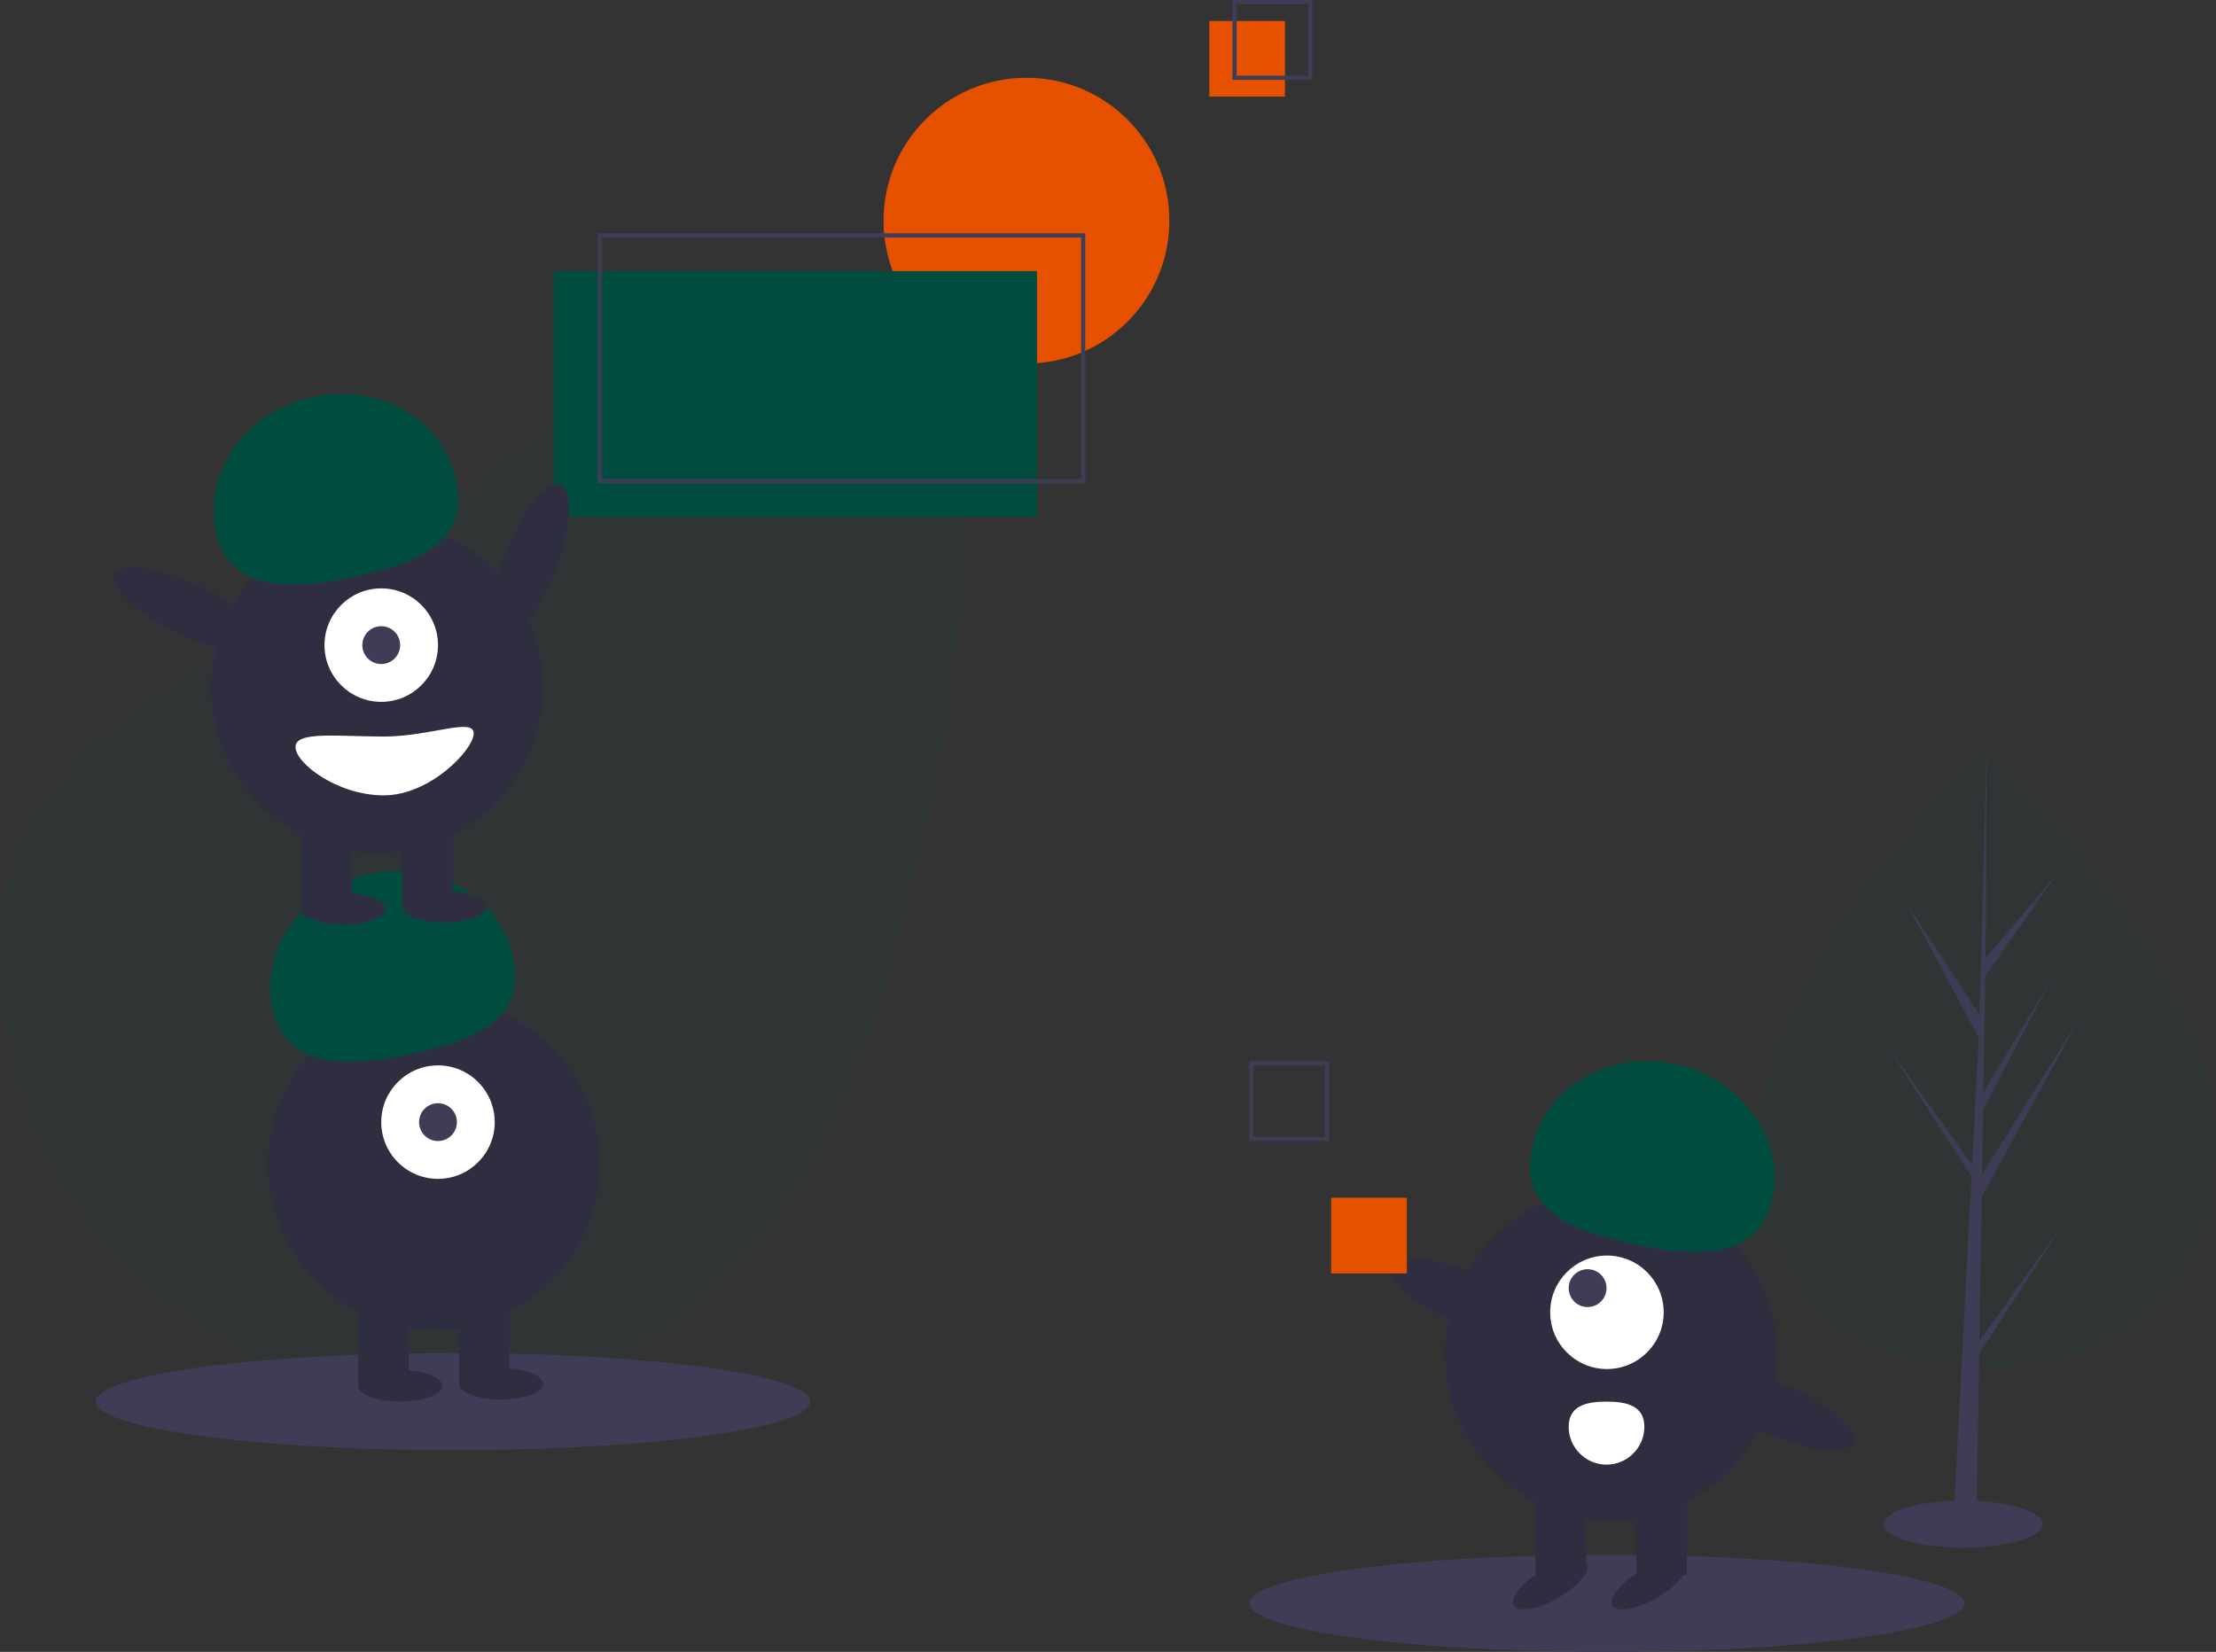 <?xml version="1.0" encoding="utf-8"?>
<!-- Generator: Adobe Illustrator 25.4.1, SVG Export Plug-In . SVG Version: 6.00 Build 0)  -->
<svg version="1.1" id="a9d5c6ed-9ea4-42a3-ab78-5bac3f9dde90"
	 xmlns="http://www.w3.org/2000/svg" xmlns:xlink="http://www.w3.org/1999/xlink" x="0px" y="0px" viewBox="0 0 1054.4 786.1"
	 style="enable-background:new 0 0 1054.4 786.1;" xml:space="preserve">
<rect x="0" y="0" width="1054.4" height="786.1" fill="#333333" stroke="none"/>
<style type="text/css">
	.st0{opacity:0.1;fill:#004D40;}
	.st1{fill:#E65100;}
	.st2{fill:#3F3D56;}
	.st3{fill:#004D40;}
	.st4{fill:#2F2E41;}
	.st5{fill:#FFFFFF;}
	.st6{fill:none;stroke:#3F3D56;stroke-width:2;stroke-miterlimit:10;}
</style>
<path class="st0" d="M426,453.6c-30.6,113.6-95.4,213-213,213S0,571.2,0,453.6s124-136.1,213-213C393.8,84.4,521,100.8,426,453.6z"
	/>
<circle class="st1" cx="488.4" cy="105" r="68"/>
<rect x="575.4" y="10" class="st1" width="36" height="36"/>
<ellipse class="st2" cx="215.6" cy="667" rx="170" ry="23.1"/>
<rect x="263.4" y="129" class="st3" width="230" height="117"/>
<circle class="st4" cx="206.4" cy="554" r="79"/>
<rect x="170.4" y="616" class="st4" width="24" height="43"/>
<rect x="218.4" y="616" class="st4" width="24" height="43"/>
<ellipse class="st4" cx="190.4" cy="659.5" rx="20" ry="7.5"/>
<ellipse class="st4" cx="238.4" cy="658.5" rx="20" ry="7.5"/>
<circle class="st5" cx="208.4" cy="534" r="27"/>
<circle class="st2" cx="208.4" cy="534" r="9"/>
<path class="st3" d="M129.8,480.5c-6.4-28.6,14-57.4,45.5-64.5s62.3,10.4,68.6,39s-14.5,39.1-46.1,46.1S136.1,509.1,129.8,480.5z"/>
<circle class="st4" cx="179.4" cy="327" r="79"/>
<rect x="143.4" y="389" class="st4" width="24" height="43"/>
<rect x="191.4" y="389" class="st4" width="24" height="43"/>
<ellipse class="st4" cx="163.4" cy="432.5" rx="20" ry="7.5"/>
<ellipse class="st4" cx="211.4" cy="431.5" rx="20" ry="7.5"/>
<circle class="st5" cx="181.4" cy="307" r="27"/>
<circle class="st2" cx="181.4" cy="307" r="9"/>
<path class="st3" d="M102.8,253.5c-6.4-28.6,14-57.4,45.5-64.5s62.3,10.4,68.6,39s-14.5,39.1-46.1,46.1S109.1,282.1,102.8,253.5z"/>
<ellipse transform="matrix(0.357 -0.934 0.934 0.357 -87.424 407.68)" class="st4" cx="252.4" cy="267.3" rx="39.5" ry="12.4"/>
<ellipse transform="matrix(0.428 -0.903 0.903 0.428 -210.66 247.622)" class="st4" cx="90.4" cy="290.3" rx="12.4" ry="39.5"/>
<path class="st5" d="M140.6,355.5c0,7.7,19.9,23,42,23s42.8-21.8,42.8-29.5s-20.7,1.5-42.8,1.5S140.6,347.8,140.6,355.5z"/>
<rect x="285.4" y="112" class="st6" width="230" height="117"/>
<rect x="587.4" y="1" class="st6" width="36" height="36"/>
<path class="st0" d="M1054.4,540.3c0,81.8-48.6,110.4-108.7,110.4s-108.7-28.6-108.7-110.4s108.7-185.9,108.7-185.9
	S1054.4,458.5,1054.4,540.3z"/>
<polygon class="st2" points="941.8,638.2 942.9,569.7 989.2,485 943.1,559 943.6,528.2 975.5,466.9 943.7,520 943.7,520 
	944.6,464.6 978.8,415.8 944.8,455.9 945.3,354.4 941.8,488.8 942.1,483.3 907.3,430.1 941.5,493.9 938.3,555.8 938.2,554.1 
	898.1,498.1 938.1,559.9 937.7,567.7 937.6,567.8 937.6,568.4 929.4,725.3 940.4,725.3 941.7,644.3 981.5,582.7 "/>
<ellipse class="st2" cx="934.1" cy="725.3" rx="37.8" ry="11.2"/>
<ellipse class="st2" cx="764.6" cy="763" rx="170" ry="23.1"/>
<circle class="st4" cx="766.6" cy="644.5" r="79"/>
<rect x="778.6" y="706.5" class="st4" width="24" height="43"/>
<rect x="730.6" y="706.5" class="st4" width="24" height="43"/>
<ellipse transform="matrix(0.866 -0.5 0.5 0.866 -278.181 469.816)" class="st4" cx="737.6" cy="754" rx="20" ry="7.5"/>
<ellipse transform="matrix(0.866 -0.5 0.5 0.866 -271.884 493.316)" class="st4" cx="784.6" cy="754" rx="20" ry="7.5"/>
<circle class="st5" cx="764.6" cy="624.5" r="27"/>
<circle class="st2" cx="755.4" cy="613" r="9"/>
<path class="st3" d="M843.2,571c6.4-28.6-14-57.4-45.5-64.5c-31.5-7-62.3,10.4-68.6,39s14.5,39.1,46.1,46.1
	C806.6,598.7,836.9,599.6,843.2,571z"/>
<ellipse transform="matrix(0.394 -0.919 0.919 0.394 -144.568 1015.559)" class="st4" cx="697.4" cy="617.3" rx="12.4" ry="39.5"/>
<ellipse transform="matrix(0.394 -0.919 0.919 0.394 -103.527 1183.766)" class="st4" cx="845.4" cy="670.3" rx="12.4" ry="39.5"/>
<rect x="633.4" y="570" class="st1" width="36" height="36"/>
<rect x="595.4" y="506" class="st6" width="36" height="36"/>
<path class="st5" d="M782.4,679c0,9.9-8.1,18-18,18c-9.9,0-18-8.1-18-18s8.1-12,18-12C774.3,667,782.4,669.1,782.4,679z"/>
</svg>
